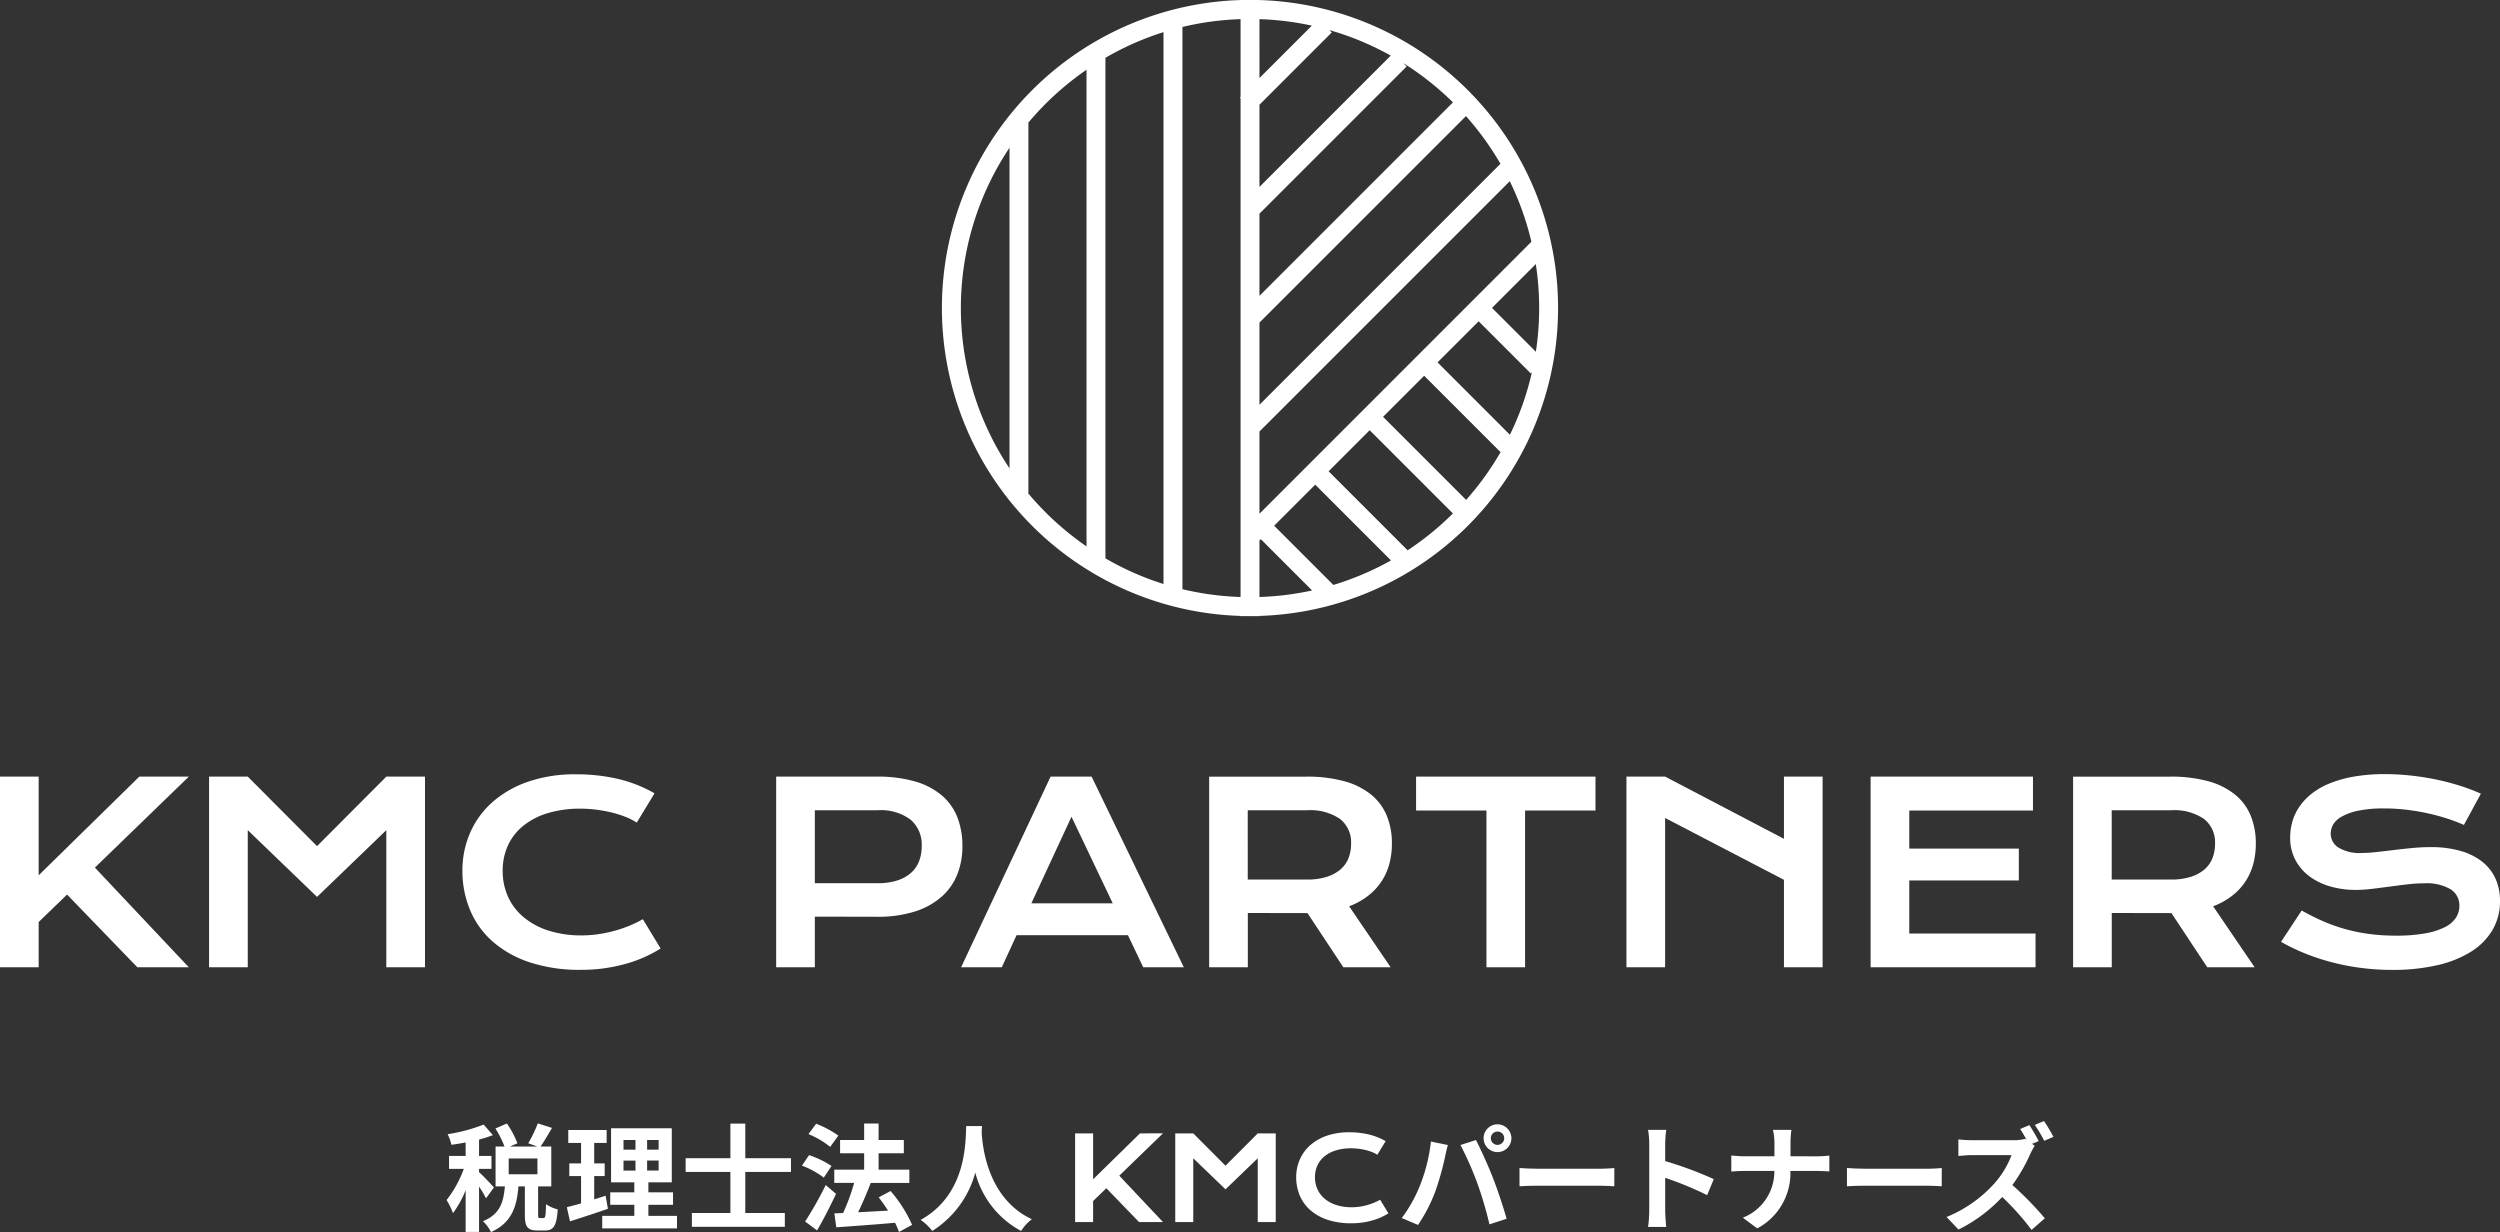 <svg xmlns="http://www.w3.org/2000/svg" xmlns:xlink="http://www.w3.org/1999/xlink" width="344.067" height="169.573" viewBox="0 0 344.067 169.573"><rect x="0" y="0" width="344.067" height="169.573" fill="#333333" stroke="none"/><defs><clipPath id="a"><rect width="344.067" height="169.573" fill="#fff"/></clipPath></defs><path d="M19.172,65.207,5.321,78.787V65.207H0V91.446H5.321V85.217L9.23,81.441,18.9,91.446h7.084L13.059,77.73,25.987,65.207Z" transform="translate(0 41.676)" fill="#fff"/><path d="M32.413,74.774l-9.535-9.568H17.554V91.446h5.324V72.576l9.535,9.184,9.535-9.184v18.87h5.324V65.207H41.948Z" transform="translate(11.219 41.676)" fill="#fff"/><g clip-path="url(#a)"><path d="M42.94,87.986a14.689,14.689,0,0,0,5.1,2.888,21.9,21.9,0,0,0,7.1,1.049,22.358,22.358,0,0,0,6-.782,18.079,18.079,0,0,0,4.967-2.155l-2.45-4.031a16.537,16.537,0,0,1-1.847.9,17.707,17.707,0,0,1-2.054.7,18.755,18.755,0,0,1-2.21.459,15.392,15.392,0,0,1-2.3.17,14.682,14.682,0,0,1-4.575-.662,10.1,10.1,0,0,1-3.424-1.849,7.844,7.844,0,0,1-2.142-2.811,8.561,8.561,0,0,1-.736-3.577,8.3,8.3,0,0,1,.708-3.45,7.547,7.547,0,0,1,2.085-2.7,9.842,9.842,0,0,1,3.365-1.762,15.126,15.126,0,0,1,4.549-.629,17.6,17.6,0,0,1,2.142.133,19.785,19.785,0,0,1,2.1.38,14.234,14.234,0,0,1,1.916.6,8.511,8.511,0,0,1,1.583.806l2.451-4.031a18.612,18.612,0,0,0-4.976-1.97,25.049,25.049,0,0,0-5.883-.647,19.57,19.57,0,0,0-6.557,1.024,14.511,14.511,0,0,0-4.9,2.811,12,12,0,0,0-3.065,4.214,12.925,12.925,0,0,0-1.059,5.229,13.9,13.9,0,0,0,1.036,5.363,11.832,11.832,0,0,0,3.08,4.332" transform="translate(24.814 41.551)" fill="#fff"/><path d="M90.1,78.653a10.361,10.361,0,0,0,.7-3.878,10.737,10.737,0,0,0-.71-4.011,7.573,7.573,0,0,0-2.178-3.016,10.038,10.038,0,0,0-3.673-1.888A18.676,18.676,0,0,0,79,65.207H65.169V91.446H70.49V84.478l8.548.018a16.829,16.829,0,0,0,5.235-.729,10.263,10.263,0,0,0,3.67-2.034,8.062,8.062,0,0,0,2.155-3.08m-5.276-1.772a4.141,4.141,0,0,1-1.142,1.613,5.3,5.3,0,0,1-1.9,1.023,8.737,8.737,0,0,1-2.647.362H70.49V69.839h8.646a6.825,6.825,0,0,1,4.544,1.3A4.527,4.527,0,0,1,85.2,74.775a5.662,5.662,0,0,1-.375,2.106" transform="translate(41.652 41.676)" fill="#fff"/><path d="M80.7,91.445H86.3l2.031-4.414h15.329l2.1,4.414h5.588L98.658,65.206H93.016Zm20.868-8.8h-11.2L95.891,70.73Z" transform="translate(51.575 41.675)" fill="#fff"/><path d="M125.237,79.644a8.333,8.333,0,0,0,1.085-2.426,10.688,10.688,0,0,0,.352-2.78,9.956,9.956,0,0,0-.715-3.878,7.349,7.349,0,0,0-2.173-2.9,10.112,10.112,0,0,0-3.678-1.821,19.286,19.286,0,0,0-5.235-.629H101.525V91.446h5.321v-7.47l8.058.015h.151l4.937,7.455H126.5l-5.709-8.394a9.9,9.9,0,0,0,2.6-1.436,8.228,8.228,0,0,0,1.839-1.972m-4.549-3.165a3.982,3.982,0,0,1-1.142,1.554,5.516,5.516,0,0,1-1.9.99,8.934,8.934,0,0,1-2.644.352h-8.16V69.839h8.16a7.216,7.216,0,0,1,4.549,1.2,4.081,4.081,0,0,1,1.513,3.4,5.319,5.319,0,0,1-.379,2.041" transform="translate(64.888 41.676)" fill="#fff"/><path d="M133.9,91.446V69.873h9.691V65.207H118.9v4.667h9.686V91.446Z" transform="translate(75.991 41.676)" fill="#fff"/><path d="M141.883,70.9l16.355,8.512V91.446h5.321V65.207h-5.321v8.561l-16.355-8.561h-5.321V91.446h5.321Z" transform="translate(87.281 41.676)" fill="#fff"/><path d="M179.76,86.8H162.383v-7.3h15.078V75.112H162.383V69.873h17.024V65.206H157.063V91.447h22.7Z" transform="translate(100.384 41.675)" fill="#fff"/><path d="M197.779,79.644a8.194,8.194,0,0,0,1.08-2.426,10.688,10.688,0,0,0,.352-2.78,9.956,9.956,0,0,0-.715-3.878,7.273,7.273,0,0,0-2.173-2.9,10.087,10.087,0,0,0-3.673-1.821,19.3,19.3,0,0,0-5.24-.629H174.064V91.446h5.321v-7.47l8.061.015h.151l4.932,7.455h6.517l-5.709-8.394a10.054,10.054,0,0,0,2.6-1.436,8.329,8.329,0,0,0,1.839-1.972m-4.549-3.165a4.015,4.015,0,0,1-1.143,1.554,5.516,5.516,0,0,1-1.9.99,8.981,8.981,0,0,1-2.647.352h-8.16V69.839h8.16a7.229,7.229,0,0,1,4.552,1.2,4.093,4.093,0,0,1,1.51,3.4,5.35,5.35,0,0,1-.375,2.041" transform="translate(111.25 41.676)" fill="#fff"/><path d="M221.038,79.381a6.253,6.253,0,0,0-1.829-2.332,8.555,8.555,0,0,0-3-1.487,14.707,14.707,0,0,0-4.106-.52c-.816,0-1.66.041-2.526.125s-1.719.177-2.549.277-1.629.2-2.388.277a18.108,18.108,0,0,1-2,.128,5.618,5.618,0,0,1-3.222-.749,2.261,2.261,0,0,1-1.057-1.921,2.565,2.565,0,0,1,.325-1.218,3,3,0,0,1,1.17-1.108,7.911,7.911,0,0,1,2.259-.815,16.976,16.976,0,0,1,3.614-.318,25.61,25.61,0,0,1,3.032.175q1.485.177,2.878.479c.929.2,1.816.439,2.67.713a25.065,25.065,0,0,1,2.383.9l2.334-4.3a26.813,26.813,0,0,0-2.906-1.1q-1.559-.494-3.249-.847t-3.463-.544a32.71,32.71,0,0,0-3.545-.2,24.575,24.575,0,0,0-4.339.346,16.1,16.1,0,0,0-3.355.949,9.927,9.927,0,0,0-2.478,1.434,8.066,8.066,0,0,0-1.669,1.8,6.9,6.9,0,0,0-.942,2.021,7.891,7.891,0,0,0-.3,2.131,6.523,6.523,0,0,0,.741,3.175,6.79,6.79,0,0,0,1.987,2.267,9.025,9.025,0,0,0,2.875,1.359,12.469,12.469,0,0,0,3.378.454,19.16,19.16,0,0,0,2.259-.143c.8-.1,1.611-.2,2.437-.311s1.634-.216,2.442-.31a19.244,19.244,0,0,1,2.3-.143,6.514,6.514,0,0,1,3.678.829,2.614,2.614,0,0,1,1.192,2.259,3.041,3.041,0,0,1-.477,1.646,3.863,3.863,0,0,1-1.531,1.3,9.813,9.813,0,0,1-2.709.856,22.371,22.371,0,0,1-4.031.311,27.282,27.282,0,0,1-3.7-.238,23.881,23.881,0,0,1-3.316-.679,23.108,23.108,0,0,1-3.044-1.09,32.109,32.109,0,0,1-2.9-1.454l-2.839,4.314a26.722,26.722,0,0,0,3.25,1.572,30.439,30.439,0,0,0,3.691,1.224,32.019,32.019,0,0,0,4.057.788,33.24,33.24,0,0,0,4.331.277,27.217,27.217,0,0,0,6.093-.629,15.137,15.137,0,0,0,4.678-1.846,8.88,8.88,0,0,0,2.986-2.988,7.772,7.772,0,0,0,1.049-4.039,7.319,7.319,0,0,0-.621-3.064" transform="translate(122.409 41.544)" fill="#fff"/><path d="M48.893,107.351H48.38c-.207,0-.241-.046-.241-.526V103H49.95V97.51H48.479c.464-.675,1.039-1.634,1.565-2.564l-1.949-.625a17.592,17.592,0,0,1-1.313,2.739l1.246.449H44.269l1.021-.449a12.315,12.315,0,0,0-1.454-2.721l-1.572.687a14.277,14.277,0,0,1,1.251,2.483H42.283V103h1.28c-.179,2.1-.625,3.808-3.008,4.785a5.541,5.541,0,0,1,1.1,1.5c2.883-1.3,3.552-3.537,3.775-6.289h.885v3.84c0,1.665.3,2.226,1.728,2.226H49.1c1.151,0,1.585-.61,1.741-2.9a5.02,5.02,0,0,1-1.616-.72c-.031,1.664-.093,1.9-.334,1.9m-.847-6.017H44.091V99.156h3.955Z" transform="translate(25.92 60.284)" fill="#fff"/><path d="M44.014,103.08c-.3-.352-1.616-1.746-2.049-2.1v-.464h1.71V98.742h-1.71V96.485a17.1,17.1,0,0,0,1.9-.608L42.6,94.42a22.784,22.784,0,0,1-4.958,1.328,6.931,6.931,0,0,1,.526,1.457c.625-.08,1.282-.192,1.951-.318v1.855H37.836v1.777h2.031a15.654,15.654,0,0,1-2.37,4.29,9.457,9.457,0,0,1,.88,1.808,14.033,14.033,0,0,0,1.744-3.168V109.2h1.844v-6.243a14.219,14.219,0,0,1,.959,1.616Z" transform="translate(23.965 60.347)" fill="#fff"/><path d="M52.929,103.922c-.513.177-1.041.338-1.57.5v-3.2H52.8V99.473H51.358V96.656h1.713V94.879h-5.28v1.777H49.55v2.818H47.934v1.744H49.55v3.762c-.738.208-1.393.385-1.955.528l.433,1.937c1.539-.5,3.459-1.1,5.217-1.728Z" transform="translate(30.419 60.64)" fill="#fff"/><path d="M56.918,105.266H60.31v-1.715H56.918v-1.375h3.218V94.733H51.78v7.443h3.2v1.375H51.668v1.715h3.313v1.519H50.565v1.729h10.29v-1.729H56.918Zm-.175-8.917h1.585v1.328H56.743Zm-1.6,4.209H53.494V99.182h1.647Zm0-2.882H53.494V96.349h1.647Zm1.6,1.5h1.585v1.377H56.743Z" transform="translate(32.318 60.547)" fill="#fff"/><path d="M65.778,94.343H63.729V99.1h-6.16v1.888h6.16v5.652h-5.3v1.9H71.22v-1.9H65.778v-5.652h6.289V99.1H65.778Z" transform="translate(36.794 60.297)" fill="#fff"/><path d="M76.166,104.5c.433.561.879,1.183,1.282,1.823-1.413.08-2.837.161-4.117.226.575-1.2,1.22-2.673,1.728-4.018L75,102.511h5.378v-1.823H76.148V98.431H79.62V96.6H76.148V94.333H74.16V96.6H70.849v1.826H74.16v2.257H70.049v1.823h2.736a28.22,28.22,0,0,1-1.521,4.147l-1.2.048.261,1.921c2.16-.161,5.188-.369,8.083-.625a8.663,8.663,0,0,1,.544,1.265l1.808-.979a18.544,18.544,0,0,0-2.964-4.657Z" transform="translate(44.77 60.291)" fill="#fff"/><path d="M70.433,99.5a48.127,48.127,0,0,1-2.834,5.024l1.647,1.218c.9-1.537,1.824-3.364,2.611-5.026Z" transform="translate(43.205 63.593)" fill="#fff"/><path d="M70.343,100.079l1.059-1.6a13.022,13.022,0,0,0-3.09-1.488l-.977,1.442a12.288,12.288,0,0,1,3.008,1.649" transform="translate(43.036 61.988)" fill="#fff"/><path d="M71.993,95.984a13.962,13.962,0,0,0-3.057-1.631l-1.054,1.423a12.2,12.2,0,0,1,2.99,1.762Z" transform="translate(43.385 60.304)" fill="#fff"/><path d="M85.7,95.46c.018-.334.031-.656.049-.913H83.575c-.111,2.113.111,9.381-6.276,12.918a6.648,6.648,0,0,1,1.6,1.519,13.674,13.674,0,0,0,5.924-8.035,12.679,12.679,0,0,0,6.306,8.035,6.281,6.281,0,0,1,1.474-1.616c-5.973-2.8-6.771-9.7-6.9-11.908" transform="translate(49.404 60.428)" fill="#fff"/><path d="M99.193,95.162l-6.445,6.319V95.162H90.269v12.208h2.478v-2.9l1.821-1.759,4.5,4.655h3.293l-6.012-6.383,6.012-5.825Z" transform="translate(57.694 60.821)" fill="#fff"/><path d="M105.593,99.613l-4.437-4.45H98.679v12.208h2.477V98.59l4.437,4.272,4.437-4.272v8.781h2.477V95.162H110.03Z" transform="translate(63.069 60.821)" fill="#fff"/><path d="M119.531,104.768a8.2,8.2,0,0,1-.956.328,8.487,8.487,0,0,1-1.026.216,7.368,7.368,0,0,1-1.072.075,6.863,6.863,0,0,1-2.129-.307,4.757,4.757,0,0,1-1.593-.861,3.694,3.694,0,0,1-.995-1.306,4,4,0,0,1-.344-1.664,3.858,3.858,0,0,1,.331-1.606,3.5,3.5,0,0,1,.969-1.257,4.57,4.57,0,0,1,1.567-.821,7.09,7.09,0,0,1,2.114-.292,7.968,7.968,0,0,1,1,.062,8.983,8.983,0,0,1,.974.175,7.309,7.309,0,0,1,.893.277,4.067,4.067,0,0,1,.736.375l1.142-1.875a8.758,8.758,0,0,0-2.316-.916,11.631,11.631,0,0,0-2.741-.3,9.136,9.136,0,0,0-3.049.475,6.838,6.838,0,0,0-2.282,1.31,5.571,5.571,0,0,0-1.423,1.96,5.969,5.969,0,0,0-.5,2.434,6.444,6.444,0,0,0,.482,2.495,5.589,5.589,0,0,0,1.434,2.016,6.89,6.89,0,0,0,2.373,1.344,10.2,10.2,0,0,0,3.3.488,10.448,10.448,0,0,0,2.79-.364,8.5,8.5,0,0,0,2.313-1l-1.138-1.875a7.794,7.794,0,0,1-.862.418" transform="translate(69.56 60.763)" fill="#fff"/><path d="M126.479,94.4A1.913,1.913,0,1,0,128.4,96.32a1.923,1.923,0,0,0-1.919-1.919m0,2.832a.92.92,0,1,1,.928-.913.924.924,0,0,1-.928.913" transform="translate(79.61 60.335)" fill="#fff"/><path d="M120.19,101.93a19.359,19.359,0,0,1-2.495,4.449l2.241.944a22.043,22.043,0,0,0,2.37-4.578,39.727,39.727,0,0,0,1.356-4.816c.067-.352.243-1.139.385-1.6l-2.336-.48a22.975,22.975,0,0,1-1.521,6.084" transform="translate(75.222 61.258)" fill="#fff"/><path d="M124.755,95.719l-2.129.687a45.629,45.629,0,0,1,2.321,5.268,50.136,50.136,0,0,1,1.665,5.65l2.365-.769c-.446-1.585-1.295-4.145-1.87-5.588-.593-1.551-1.7-4-2.352-5.248" transform="translate(78.374 61.177)" fill="#fff"/><path d="M130.158,98.169c-.831,0-2-.048-2.575-.1v2.514c.593-.048,1.665-.079,2.575-.079h8.6c.674,0,1.49.062,1.874.079V98.072c-.418.034-1.138.1-1.874.1Z" transform="translate(81.542 62.681)" fill="#fff"/><path d="M140.734,96.806a16.715,16.715,0,0,1,.143-1.937h-2.5a11.239,11.239,0,0,1,.161,1.937V106a16.714,16.714,0,0,1-.161,2.223h2.5c-.067-.639-.143-1.76-.143-2.223v-4.531a45.939,45.939,0,0,1,5.776,2.383l.91-2.208a52,52,0,0,0-6.686-2.482Z" transform="translate(88.441 60.634)" fill="#fff"/><path d="M153.513,98.5V96.757a12.2,12.2,0,0,1,.129-1.888h-2.549a7.825,7.825,0,0,1,.21,1.874V98.5h-4.16c-.643,0-1.3-.064-1.777-.111v2.21c.5-.033,1.134-.08,1.839-.08h4.085a6.836,6.836,0,0,1-4.339,6.434l1.982,1.474a8.594,8.594,0,0,0,4.562-7.907h3.6c.643,0,1.423.048,1.762.062V98.406c-.339.033-1.008.1-1.744.1Z" transform="translate(92.909 60.634)" fill="#fff"/><path d="M157.651,98.169c-.831,0-2-.048-2.575-.1v2.514c.588-.048,1.665-.079,2.575-.079h8.6c.669,0,1.487.062,1.87.079V98.072c-.415.034-1.134.1-1.87.1Z" transform="translate(99.114 62.681)" fill="#fff"/><path d="M172.5,102.714a23.563,23.563,0,0,0,2.513-4.388,7.583,7.583,0,0,1,.562-1.006l-.37-.272.915-.384a23.858,23.858,0,0,0-1.28-2.195L173.566,95c.292.431.611.992.885,1.5l-.193-.146a5.874,5.874,0,0,1-1.651.192h-5.652a17.5,17.5,0,0,1-1.887-.111v2.275c.339-.018,1.218-.115,1.887-.115h5.429A12.441,12.441,0,0,1,170,102.52a17.966,17.966,0,0,1-6.561,4.594l1.646,1.728a21.037,21.037,0,0,0,6.017-4.481,35.206,35.206,0,0,1,4.036,4.531l1.826-1.6a45.035,45.035,0,0,0-4.468-4.578" transform="translate(104.459 60.378)" fill="#fff"/><path d="M170.848,94.656a19.162,19.162,0,0,1,1.3,2.192l1.264-.544a22.592,22.592,0,0,0-1.295-2.177Z" transform="translate(109.194 60.159)" fill="#fff"/><path d="M120.185,84.768V84.8h2.6v-.033a42.4,42.4,0,1,0-2.6,0M132.957,80.5l-8.146-8.146,5.653-5.653L140.89,77.128a39.636,39.636,0,0,1-7.933,3.377m10.225-4.767L132.306,64.864l5.653-5.655,11.454,11.454a39.993,39.993,0,0,1-6.232,5.075m8.05-6.938L139.8,57.368l5.655-5.655,10.5,10.5.059-.061a40.018,40.018,0,0,1-4.781,6.648m6.022-8.969L147.3,49.872l5.655-5.653,7.179,7.178.148-.149a39.414,39.414,0,0,1-3.024,8.582M161.283,42.4a39.979,39.979,0,0,1-.454,6.012l-6.037-6.037,6.03-6.03a39.87,39.87,0,0,1,.461,6.055M122.788,2.637A39.7,39.7,0,0,1,130,3.529l-7.209,7.207Zm0,11.78,9.953-9.951-.323-.325a39.543,39.543,0,0,1,8.442,3.513L122.788,25.726Zm0,14.991L143.051,9.145l-.461-.462a40.047,40.047,0,0,1,6.829,5.406L122.788,40.718Zm0,14.99L151.21,15.978a40.025,40.025,0,0,1,4.744,6.566L122.788,55.707Zm0,14.991,34.451-34.45a39.506,39.506,0,0,1,2.975,8.332L122.788,70.7Zm0,14.99.182-.18,7.063,7.063a39.772,39.772,0,0,1-7.245.9Zm-10.6-70.668a39.661,39.661,0,0,1,8-1.075v10.7l-.107.107.107.1V82.163a39.661,39.661,0,0,1-8-1.075Zm-10.6,4.245a39.6,39.6,0,0,1,7.994-3.534V80.376a39.6,39.6,0,0,1-7.994-3.534Zm-13.2,56.5a39.7,39.7,0,0,1,0-44.124Zm2.6,3.39V16.87a40.132,40.132,0,0,1,8-7.27V75.2a40.139,40.139,0,0,1-8.063-7.348Z" transform="translate(50.547)" fill="#fff"/></g></svg>